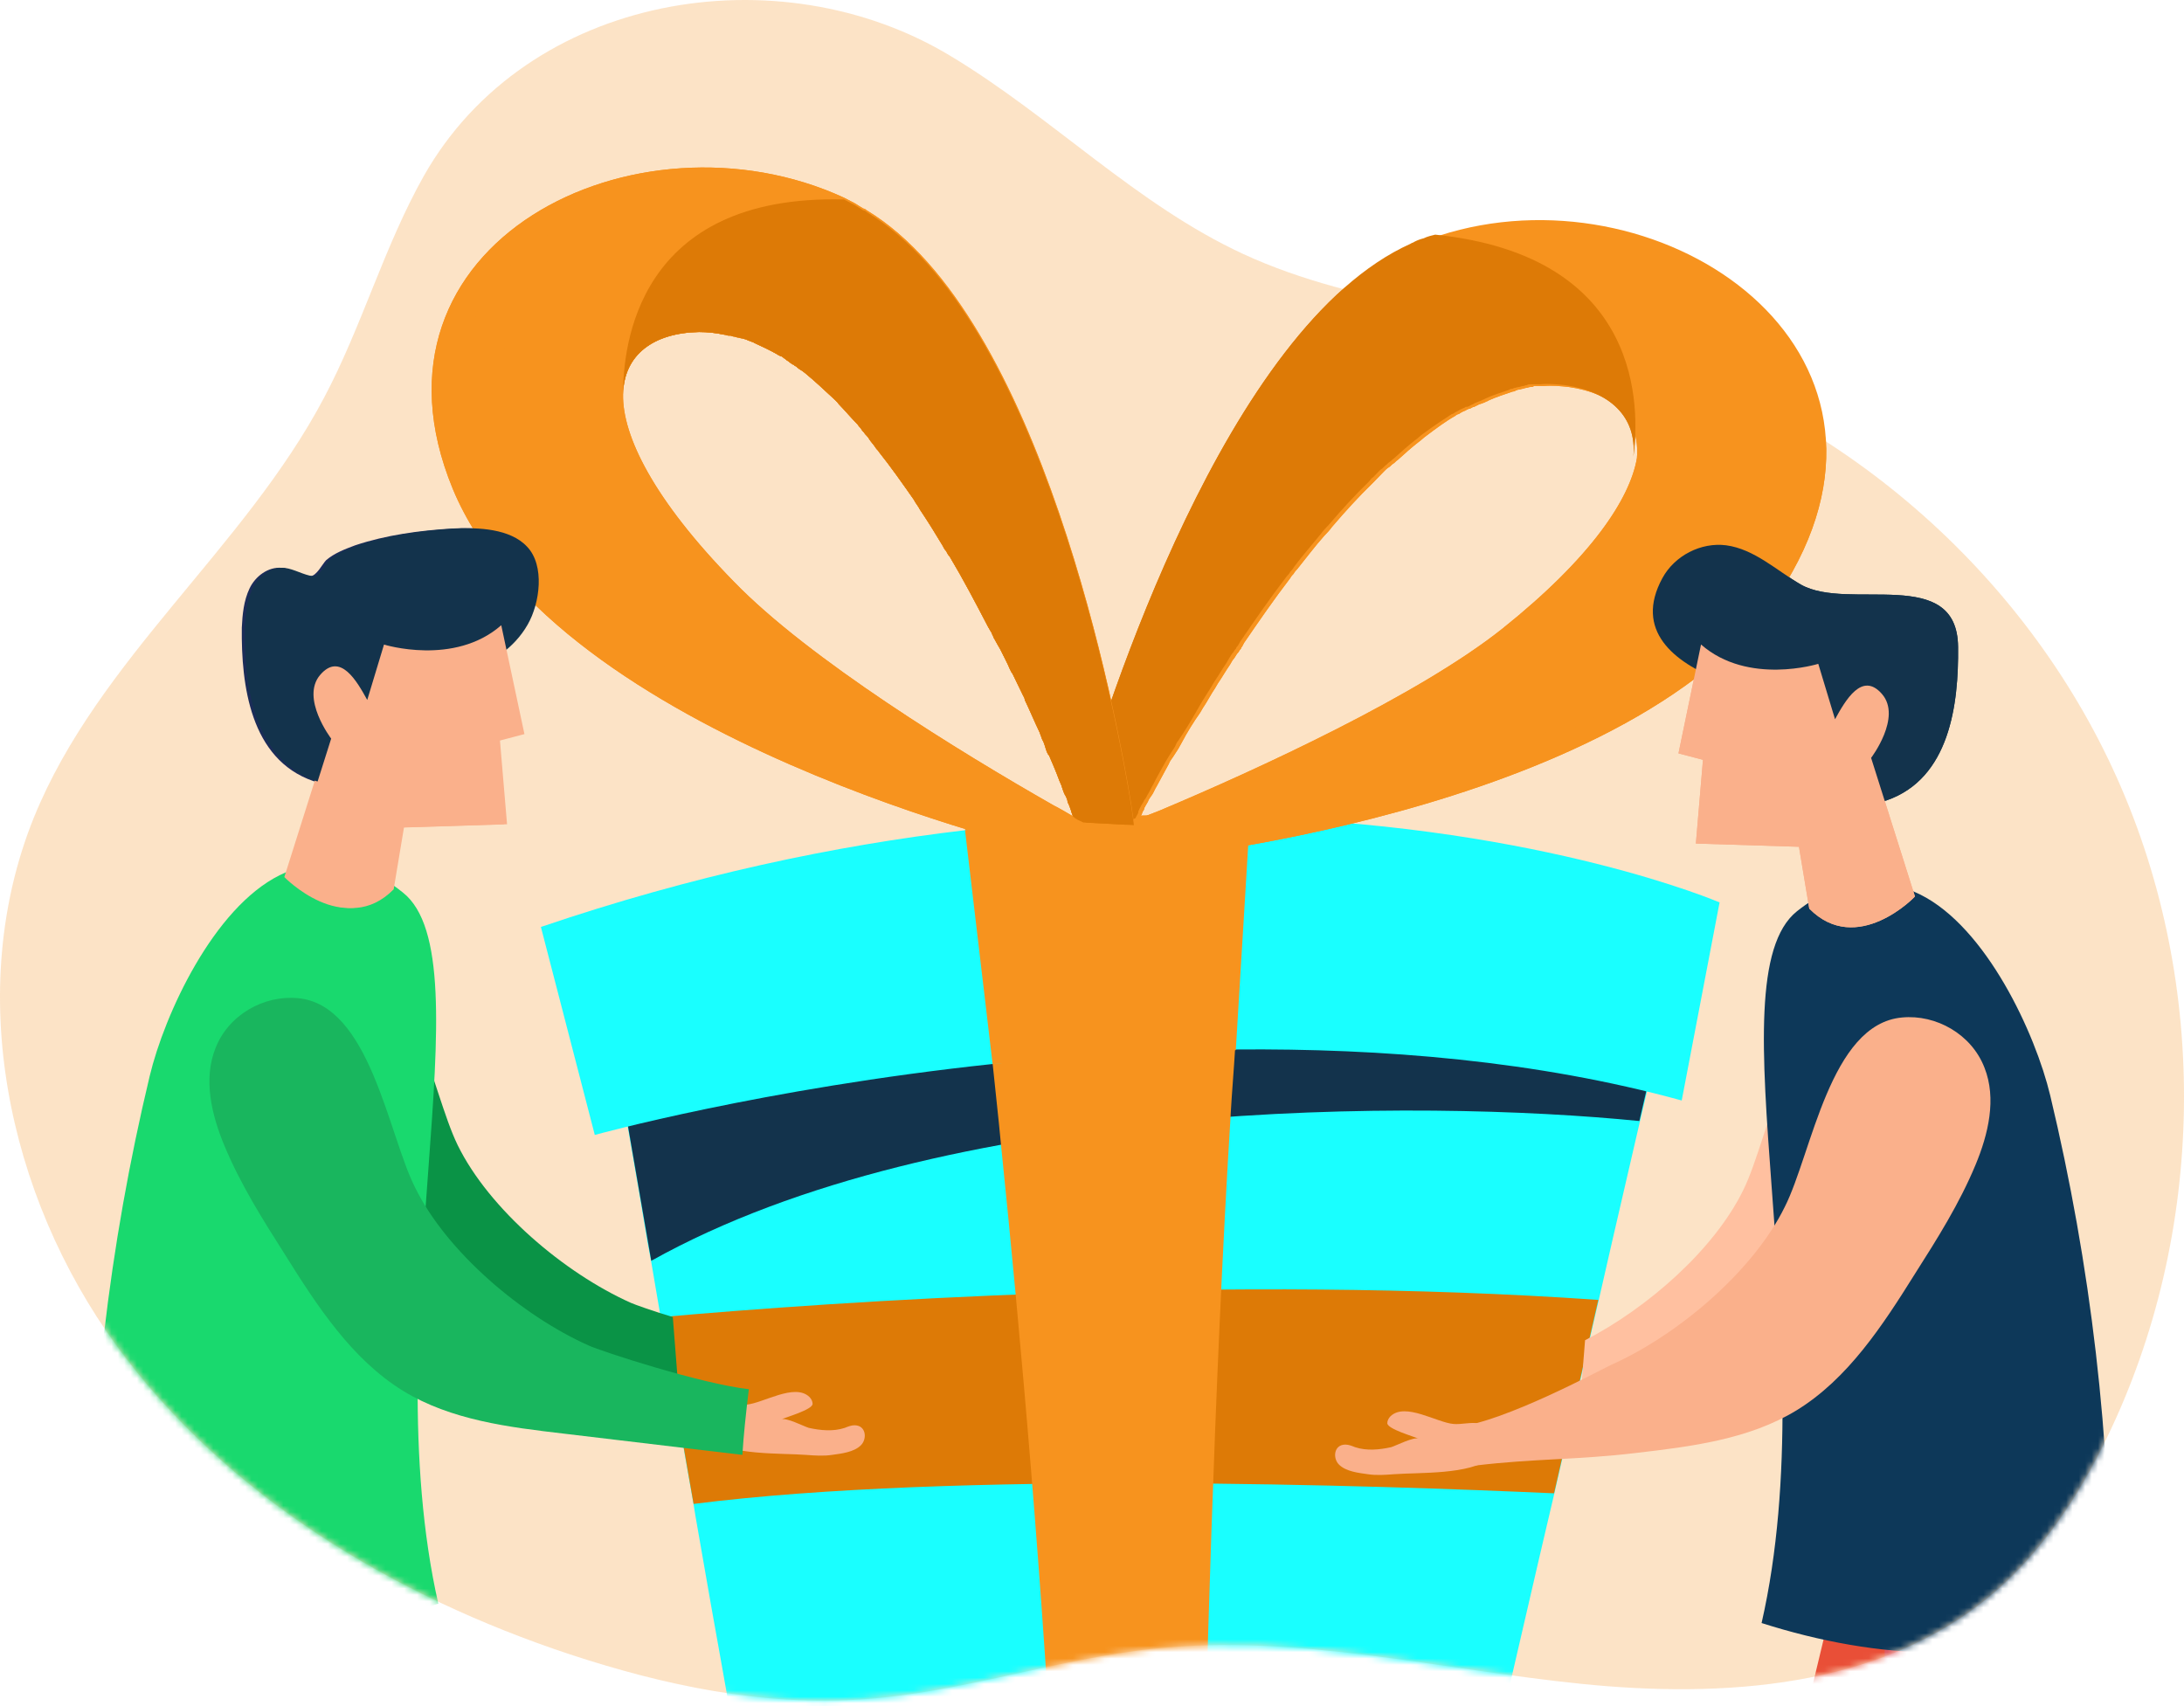<svg width="343" height="268" viewBox="0 0 343 268" fill="none" xmlns="http://www.w3.org/2000/svg">
<path opacity="0.5" d="M149.369 8.842C165.244 18.4 178.46 32.11 195.195 39.866C213.65 48.405 234.686 49.11 254.236 54.594C288.488 64.23 317.97 89.692 332.515 122.282C347.06 154.795 346.435 193.81 330.873 225.852C326.337 235.253 320.394 244.184 312.339 250.843C295.057 265.102 270.658 266.747 248.371 264.475C226.084 262.203 203.875 256.641 181.588 258.913C166.026 260.479 151.011 265.885 135.371 266.904C119.809 268 104.325 264.71 89.546 259.853C61.862 250.687 35.509 234.94 18.305 211.358C1.101 187.699 -5.625 155.5 5.324 128.393C15.411 103.558 38.402 86.166 50.914 62.428C56.858 51.225 60.298 38.769 66.555 27.644C82.82 -1.108 122.39 -7.532 149.369 8.842Z" fill="#F7931E" fill-opacity="0.5"/>
<mask id="mask0" mask-type="alpha" maskUnits="userSpaceOnUse" x="0" y="0" width="343" height="268">
<path d="M149.369 8.842C165.244 18.4 178.46 32.11 195.195 39.866C213.65 48.405 234.686 49.11 254.236 54.594C288.488 64.23 317.97 89.692 332.515 122.282C347.06 154.795 346.435 193.81 330.873 225.852C326.337 235.253 320.394 244.184 312.339 250.843C295.057 265.102 270.658 266.747 248.371 264.475C226.084 262.203 203.875 256.641 181.588 258.913C166.026 260.479 151.011 265.885 135.371 266.904C119.809 268 104.325 264.71 89.546 259.853C61.862 250.687 35.509 234.94 18.305 211.358C1.101 187.699 -5.625 155.5 5.324 128.393C15.411 103.558 38.402 86.166 50.914 62.428C56.858 51.225 60.298 38.769 66.555 27.644C82.82 -1.108 122.39 -7.532 149.369 8.842Z" fill="#F7931E"/>
</mask>
<g mask="url(#mask0)">
<path d="M230.258 294.582L217.863 293.854L209.096 293.334L190.756 292.189L181.586 291.669L162.642 290.525L152.867 289.9L133.217 288.652L122.334 288.027L117.9 287.715L116.288 278.351L115.179 271.796L112.861 258.791L111.652 252.028L109.234 238.189L108.931 236.317L108.024 231.218L105.505 216.86L104.296 209.785L103.792 207.08L102.281 198.236L101.676 195.01L100.467 187.831L96.134 162.756L93.917 149.854C93.917 149.854 116.288 142.987 149.239 139.138C150.348 139.034 151.456 138.93 152.565 138.721C154.479 138.513 156.394 138.305 158.409 138.097C164.355 137.577 170.602 137.161 177.152 136.849C179.873 136.745 182.695 136.641 185.516 136.641C189.144 136.536 192.772 136.536 196.5 136.641C198.515 136.641 200.632 136.745 202.748 136.745C205.368 136.849 207.887 136.953 210.507 137.161C215.747 137.473 221.088 137.889 226.429 138.513C228.847 138.825 231.266 139.138 233.684 139.45C238.622 140.178 243.559 141.01 248.497 141.947C250.714 142.363 252.931 142.883 255.249 143.404C258.373 144.132 261.396 144.86 264.519 145.693L262.403 155.057L261.194 160.467L259.481 167.958L257.566 176.074L253.233 194.802L251.117 204.062L250.412 207.08L244.567 232.571L244.164 234.34L241.846 244.224L236.304 268.155L233.785 279.08L230.258 294.582Z" fill="#19FFFF"/>
<path d="M261.094 160.364L257.466 176.075C223.104 172.642 148.232 172.33 102.281 198.029L96.134 162.445C124.249 158.908 232.878 146.422 261.094 160.364Z" fill="#13334C"/>
<path d="M251.016 204.168L244.063 234.549C216.452 233.301 149.844 231.012 108.931 236.214L103.792 206.873C130.698 204.48 193.074 200.11 251.016 204.168Z" fill="#DD7A06"/>
<path d="M188.842 291.983L165.967 290.526C163.75 248.596 160.324 210.203 157.2 179.717C156.797 175.347 156.293 171.081 155.89 167.024C155.789 166.087 155.689 165.151 155.588 164.11C154.479 154.33 153.472 145.694 152.565 138.307C152.162 135.394 151.859 132.688 151.557 130.191C168.386 128.214 183.702 127.694 197.508 128.214C197.206 130.712 196.803 133.417 196.5 136.226C195.593 144.55 194.787 154.226 193.981 164.631C193.779 168.064 193.477 171.498 193.276 175.035V175.139C190.656 217.382 189.346 267.636 188.842 291.983Z" fill="#F7931E"/>
<path d="M270.062 141.739L264.117 172.849C241.443 166.606 217.057 164.629 193.981 164.838C180.579 164.942 167.68 165.878 155.789 167.127C119.714 170.976 93.413 178.259 93.413 178.259L84.948 145.589C108.831 137.473 131.202 132.791 151.557 130.398C168.386 128.421 183.703 127.901 197.508 128.421C242.753 129.982 270.062 141.739 270.062 141.739Z" fill="#19FFFF"/>
<path d="M155.89 167.126L151.557 130.398C151.557 130.398 172.114 126.86 196.299 128.421L194.082 164.941L155.89 167.126Z" fill="#F7931E"/>
<path d="M226.084 36.995C225.535 37.136 224.849 37.42 224.301 37.561C223.752 37.703 223.341 37.986 222.792 38.128C222.655 38.269 222.381 38.269 222.244 38.411C193.169 51.438 174.243 111.904 170.128 125.923C169.58 127.764 169.305 128.896 169.305 128.896L177.26 129.321L177.123 129.463C172.185 131.445 169.168 132.578 169.168 132.578L181.923 134.844C181.923 134.844 260.782 126.914 281.491 89.814C301.788 53.421 259.959 26.091 226.084 36.995ZM235.958 98.735C222.792 109.213 197.557 120.825 182.06 127.339C180.963 127.764 179.866 128.188 178.906 128.613C178.906 128.472 179.043 128.33 179.18 128.188C179.18 128.047 179.317 127.905 179.317 127.905C179.317 127.764 179.454 127.622 179.454 127.48C179.591 127.339 179.728 127.056 179.728 126.914C179.728 126.772 179.866 126.772 179.866 126.631C180.003 126.348 180.14 126.206 180.277 125.923C180.414 125.498 180.688 125.215 180.963 124.79C181.237 124.365 181.374 123.94 181.648 123.515C182.197 122.524 182.883 121.25 183.569 119.975C183.706 119.55 183.98 119.267 184.254 118.842C184.529 118.418 184.803 117.993 185.077 117.568C185.214 117.285 185.489 116.86 185.626 116.577C186.449 115.019 187.409 113.461 188.506 111.904C188.643 111.621 188.78 111.479 188.917 111.196C189.603 110.205 190.151 109.072 190.837 108.08C190.974 107.797 191.112 107.656 191.249 107.372C191.934 106.381 192.483 105.39 193.169 104.399C193.306 104.116 193.443 103.974 193.58 103.691C193.854 103.408 193.992 103.124 194.266 102.7C194.403 102.558 194.54 102.416 194.677 102.133C194.814 101.991 194.952 101.85 194.952 101.708C195.089 101.567 195.226 101.283 195.363 101C197.694 97.602 200.026 94.203 202.632 90.805C202.769 90.522 203.043 90.238 203.18 90.097C203.317 89.814 203.592 89.53 203.729 89.389C205.1 87.689 206.472 85.849 207.98 84.149C208.392 83.724 208.803 83.3 209.215 82.733C211.272 80.326 213.329 78.06 215.523 75.936C215.798 75.653 215.935 75.511 216.209 75.228C216.621 74.803 216.895 74.52 217.306 74.095C217.581 73.812 217.855 73.529 218.129 73.387C218.403 73.246 218.541 72.963 218.815 72.821C219.089 72.679 219.226 72.396 219.501 72.254C220.598 71.263 221.695 70.272 222.792 69.422C223.204 69.139 223.615 68.714 224.026 68.431C225.535 67.298 227.044 66.165 228.552 65.316C228.689 65.174 228.964 65.033 229.101 65.033C229.512 64.749 229.787 64.608 230.198 64.466C230.335 64.325 230.472 64.325 230.747 64.183C230.747 64.183 230.747 64.183 230.884 64.183C231.158 64.041 231.295 63.9 231.569 63.9C231.707 63.758 231.844 63.758 232.118 63.617C232.255 63.475 232.529 63.475 232.804 63.333C232.941 63.333 233.078 63.192 233.215 63.192C233.352 63.05 233.627 63.05 233.764 62.908C234.998 62.342 236.37 61.917 237.604 61.492C237.741 61.492 237.878 61.492 238.015 61.351C238.152 61.351 238.29 61.209 238.427 61.209C238.701 61.209 238.975 61.068 239.113 61.068C239.25 61.068 239.524 60.926 239.661 60.926C239.935 60.926 240.073 60.784 240.347 60.784C240.484 60.784 240.758 60.784 240.895 60.643C241.033 60.643 241.17 60.643 241.444 60.643C241.581 60.643 241.581 60.643 241.718 60.643C241.993 60.643 242.13 60.643 242.404 60.643C243.775 60.501 245.01 60.643 246.381 60.784C253.376 61.776 257.627 65.599 257.079 71.971C255.981 78.344 249.947 87.548 235.958 98.735Z" fill="#F7931E"/>
<path d="M258.45 40.818C258.45 40.818 278.611 42.376 283.685 66.732C288.759 91.088 249.124 115.586 238.427 117.851C238.427 117.851 276.828 95.62 276.965 72.68C277.376 47.049 258.45 40.818 258.45 40.818Z" fill="#F7931E"/>
<path d="M256.53 71.688C257.078 65.458 252.827 61.493 245.832 60.502C244.461 60.36 243.227 60.218 241.855 60.36C241.581 60.36 241.444 60.36 241.169 60.36C241.032 60.36 241.032 60.36 240.895 60.36C240.758 60.36 240.621 60.36 240.346 60.36C240.209 60.36 239.935 60.36 239.798 60.502C239.524 60.502 239.386 60.643 239.112 60.643C238.975 60.643 238.701 60.785 238.564 60.785C238.289 60.785 238.015 60.926 237.878 60.926C237.741 60.926 237.604 61.068 237.466 61.068C237.329 61.068 237.192 61.068 237.055 61.21C235.821 61.634 234.449 62.059 233.215 62.626C233.078 62.767 232.803 62.767 232.666 62.909C232.529 62.909 232.392 63.05 232.255 63.05C231.981 63.192 231.843 63.192 231.569 63.334C231.432 63.475 231.295 63.475 231.021 63.617C230.746 63.758 230.609 63.9 230.335 63.9C230.335 63.9 230.335 63.9 230.198 63.9C230.061 64.042 229.923 64.042 229.649 64.183C229.238 64.325 228.963 64.608 228.552 64.75C228.415 64.891 228.14 65.033 228.003 65.033C226.495 66.024 224.986 67.015 223.478 68.148C223.066 68.431 222.655 68.856 222.243 69.139C221.146 69.989 220.049 70.98 218.952 71.972C218.677 72.113 218.54 72.396 218.266 72.538C217.992 72.68 217.855 72.963 217.58 73.104C217.306 73.388 217.032 73.671 216.757 73.812C216.346 74.237 216.072 74.52 215.66 74.945C215.386 75.087 215.249 75.37 214.975 75.653C212.78 77.777 210.723 80.043 208.666 82.45C208.254 82.875 207.843 83.3 207.431 83.866C206.06 85.566 204.551 87.265 203.18 89.106C203.043 89.389 202.769 89.672 202.631 89.814C202.494 90.097 202.22 90.38 202.083 90.522C199.477 93.92 197.146 97.319 194.814 100.717C194.677 101.001 194.54 101.142 194.403 101.425C194.266 101.567 194.128 101.709 194.128 101.85C193.991 101.992 193.854 102.133 193.717 102.417C193.443 102.7 193.305 102.983 193.031 103.408C192.894 103.691 192.757 103.833 192.62 104.116C191.934 105.107 191.385 106.098 190.7 107.09C190.563 107.373 190.425 107.514 190.288 107.798C189.603 108.93 188.917 109.922 188.368 110.913C188.231 111.196 188.094 111.338 187.957 111.621C186.997 113.32 186.037 114.878 185.077 116.294C184.802 116.577 184.665 117.002 184.528 117.285C184.254 117.71 183.98 118.135 183.705 118.56C183.431 118.984 183.294 119.268 183.02 119.692C182.334 120.967 181.648 122.1 181.1 123.233C180.825 123.657 180.688 124.082 180.414 124.507C180.14 124.932 180.002 125.357 179.728 125.64C179.591 125.923 179.454 126.206 179.317 126.348C179.317 126.489 179.179 126.489 179.179 126.631C179.042 126.914 178.905 127.056 178.905 127.197C178.768 127.339 178.768 127.481 178.768 127.622C178.768 127.764 178.357 128.33 178.357 128.472C177.671 128.897 177.259 129.038 176.574 129.18L168.619 128.755C168.619 128.755 168.894 127.764 169.442 125.781C173.557 111.763 192.483 51.297 221.557 38.27C221.695 38.128 221.969 38.128 222.106 37.986C222.655 37.703 223.066 37.562 223.615 37.42C224.163 37.137 224.849 36.995 225.398 36.853C258.313 40.252 257.49 64.466 256.53 71.688Z" fill="#DD7A06"/>
<path d="M71.109 76.786C87.43 116.152 164.78 133.853 164.78 133.853L177.809 133.145C177.809 133.145 174.929 131.587 170.266 129.038L170.128 128.896L178.083 129.321C178.083 129.321 177.946 128.188 177.671 126.347C175.34 111.904 163.545 49.598 136.116 33.03C135.979 32.888 135.705 32.747 135.568 32.747C135.156 32.463 134.608 32.18 134.196 31.897C133.648 31.614 133.099 31.331 132.551 31.047C99.91 16.037 55.2 38.128 71.109 76.786ZM97.853 61.917C97.99 55.687 102.653 52.288 109.784 52.147C111.156 52.147 112.39 52.288 113.762 52.571C114.036 52.571 114.173 52.713 114.447 52.713C114.584 52.713 114.584 52.713 114.722 52.713C114.859 52.713 114.996 52.855 115.27 52.855C115.407 52.855 115.682 52.996 115.819 52.996C116.093 52.996 116.23 53.138 116.504 53.138C116.642 53.138 116.916 53.279 117.053 53.279C117.327 53.421 117.465 53.421 117.739 53.562C117.876 53.562 118.013 53.704 118.15 53.704C118.287 53.704 118.425 53.846 118.425 53.846C119.659 54.412 120.893 54.979 122.127 55.687C122.265 55.828 122.402 55.828 122.676 55.97C122.813 55.97 122.95 56.111 122.95 56.111C123.087 56.253 123.362 56.395 123.499 56.536C123.636 56.678 123.773 56.678 123.91 56.819C124.048 56.961 124.322 57.103 124.459 57.244C124.459 57.244 124.459 57.244 124.596 57.244C124.733 57.386 124.87 57.528 125.008 57.528C125.282 57.811 125.693 58.094 125.968 58.236C126.105 58.377 126.379 58.519 126.516 58.66C127.888 59.793 129.259 61.068 130.631 62.342C131.042 62.767 131.453 63.05 131.728 63.475C132.688 64.466 133.648 65.599 134.745 66.732C134.882 67.015 135.156 67.157 135.293 67.44C135.431 67.723 135.705 67.865 135.842 68.148C136.116 68.431 136.391 68.714 136.528 68.998C136.802 69.422 137.213 69.847 137.488 70.272C137.625 70.555 137.899 70.697 138.036 70.98C139.956 73.387 141.739 75.936 143.522 78.485C143.796 79.051 144.208 79.476 144.482 80.043C145.717 81.883 146.951 83.866 148.048 85.707C148.185 85.99 148.322 86.273 148.597 86.556C148.734 86.84 148.871 87.123 149.145 87.406C151.339 91.088 153.26 94.77 155.18 98.451C155.317 98.734 155.454 98.876 155.591 99.159C155.728 99.301 155.728 99.442 155.865 99.726C156.002 99.867 156.002 100.151 156.14 100.292C156.277 100.575 156.551 101 156.688 101.283C156.825 101.567 156.962 101.708 157.1 101.991C157.648 103.124 158.197 104.115 158.608 105.107C158.745 105.39 158.882 105.673 159.02 105.815C159.568 106.948 160.117 108.08 160.665 109.213C160.803 109.496 160.94 109.638 160.94 109.921C161.763 111.621 162.448 113.32 163.271 115.019C163.408 115.444 163.545 115.727 163.683 116.152C163.957 116.577 164.094 117.143 164.231 117.568C164.368 117.993 164.505 118.418 164.78 118.701C165.328 119.975 165.877 121.25 166.288 122.383C166.426 122.807 166.7 123.232 166.837 123.799C166.974 124.223 167.111 124.648 167.386 125.073C167.523 125.356 167.66 125.639 167.66 125.923C167.66 126.064 167.66 126.064 167.797 126.206C167.934 126.489 167.934 126.631 168.071 126.914C168.071 127.056 168.208 127.197 168.208 127.339C168.208 127.48 168.346 127.622 168.346 127.764C168.346 127.905 168.483 128.047 168.483 128.188C167.523 127.622 166.563 127.055 165.465 126.489C150.791 118.134 127.065 103.549 115.27 91.371C102.653 78.485 97.716 68.431 97.853 61.917Z" fill="#F7931E"/>
<path d="M96.755 33.172C96.755 33.172 76.595 34.73 71.521 59.086C66.446 83.442 106.081 107.798 116.779 110.205C116.779 110.205 78.378 87.973 78.104 65.033C77.966 39.261 96.755 33.172 96.755 33.172Z" fill="#F7931E"/>
<path d="M97.853 61.917C97.99 55.687 102.653 52.288 109.784 52.147C111.156 52.147 112.39 52.288 113.761 52.571C114.036 52.571 114.173 52.713 114.447 52.713C114.584 52.713 114.584 52.713 114.721 52.713C114.859 52.713 114.996 52.855 115.27 52.855C115.407 52.855 115.681 52.996 115.819 52.996C116.093 52.996 116.23 53.138 116.504 53.138C116.641 53.138 116.916 53.279 117.053 53.279C117.327 53.421 117.464 53.421 117.739 53.562C117.876 53.562 118.013 53.704 118.15 53.704C118.287 53.704 118.424 53.846 118.424 53.846C119.659 54.412 120.893 54.979 122.127 55.687C122.264 55.828 122.402 55.828 122.676 55.97C122.813 55.97 122.95 56.111 122.95 56.111C123.087 56.253 123.362 56.395 123.499 56.536C123.636 56.678 123.773 56.678 123.91 56.819C124.047 56.961 124.322 57.103 124.459 57.244C124.459 57.244 124.459 57.244 124.596 57.244C124.733 57.386 124.87 57.527 125.007 57.527C125.282 57.811 125.693 58.094 125.967 58.236C126.105 58.377 126.379 58.519 126.516 58.66C127.887 59.793 129.259 61.068 130.63 62.342C131.042 62.767 131.453 63.05 131.728 63.475C132.688 64.466 133.648 65.599 134.745 66.732C134.882 67.015 135.156 67.157 135.293 67.44C135.43 67.723 135.705 67.865 135.842 68.148C136.116 68.431 136.39 68.714 136.528 68.997C136.802 69.422 137.213 69.847 137.488 70.272C137.625 70.555 137.899 70.697 138.036 70.98C139.956 73.387 141.739 75.936 143.522 78.485C143.796 79.051 144.208 79.476 144.482 80.043C145.716 81.883 146.951 83.866 148.048 85.707C148.185 85.99 148.322 86.273 148.596 86.556C148.734 86.84 148.871 87.123 149.145 87.406C151.339 91.088 153.259 94.77 155.179 98.451C155.317 98.734 155.454 98.876 155.591 99.159C155.728 99.301 155.728 99.442 155.865 99.726C156.002 99.867 156.002 100.151 156.139 100.292C156.277 100.575 156.551 101 156.688 101.283C156.825 101.567 156.962 101.708 157.099 101.991C157.648 103.124 158.197 104.115 158.608 105.107C158.745 105.39 158.882 105.673 159.019 105.815C159.568 106.948 160.117 108.08 160.665 109.213C160.802 109.496 160.94 109.638 160.94 109.921C161.762 111.621 162.448 113.32 163.271 115.019C163.408 115.444 163.545 115.727 163.682 116.152C163.957 116.577 164.094 117.143 164.231 117.568C164.368 117.993 164.505 118.418 164.78 118.701C165.328 119.975 165.877 121.25 166.288 122.383C166.425 122.807 166.7 123.232 166.837 123.799C166.974 124.223 167.111 124.648 167.385 125.073C167.523 125.356 167.66 125.639 167.66 125.923C167.66 126.064 167.66 126.064 167.797 126.206C167.934 126.489 167.934 126.631 168.071 126.914C168.071 127.055 168.208 127.197 168.208 127.339C168.208 127.48 168.483 128.047 168.483 128.188C169.031 128.755 169.58 128.896 170.128 129.18L178.083 129.604C178.083 129.604 177.946 128.472 177.671 126.631C175.34 112.187 163.545 49.881 136.116 33.313C135.979 33.171 135.705 33.03 135.568 33.03C135.156 32.747 134.608 32.463 134.196 32.18C133.648 31.897 133.099 31.614 132.55 31.331C99.91 30.481 97.853 54.554 97.853 61.917Z" fill="#DD7A06"/>
<path d="M105.666 206.86C102.327 205.848 99.797 204.938 99.089 204.634C88.667 199.98 76.829 189.963 71.871 179.845C67.723 171.346 64.89 151.11 53.558 150.098C48.195 149.592 42.63 152.729 40.607 157.99C38.684 162.847 40 168.412 42.023 173.268C44.553 179.339 47.993 184.803 51.534 190.368C56.593 198.462 62.057 206.86 70.151 211.818C77.639 216.371 86.644 217.484 95.345 218.496C99.089 218.9 102.934 219.406 106.677 219.811L105.666 206.86Z" fill="#0A9346"/>
<path d="M113.355 220.52C114.569 220.317 115.986 220.722 117.2 220.621C119.831 220.419 124.789 217.181 127.116 219.407C127.419 219.71 127.622 220.115 127.622 220.52C127.52 221.43 123.574 222.543 122.664 222.948C123.372 222.543 126.306 224.061 127.015 224.264C128.836 224.668 130.859 224.871 132.681 224.264C133.186 224.061 133.692 223.859 134.198 223.859C136.02 223.859 136.222 225.984 135.21 226.995C134.097 228.108 132.074 228.311 130.657 228.513C129.342 228.715 127.925 228.614 126.61 228.513C122.563 228.21 114.671 228.614 111.433 225.984C109.308 224.264 110.725 221.532 113.052 220.722C113.052 220.621 113.153 220.52 113.355 220.52Z" fill="#FAB08B"/>
<path d="M66.408 251.885C64.283 293.773 48.499 345.071 18.246 372.694C12.783 373.098 8.735 370.771 6.307 368.545C12.277 358.124 21.484 342.036 23.103 336.775C25.835 328.174 25.734 318.866 25.329 309.659C24.519 293.166 20.472 268.276 17.943 251.885C32.816 251.885 53.153 251.885 66.408 251.885Z" fill="#00686B"/>
<path d="M71.568 373.199C68.431 373.199 63.979 373.199 60.135 371.682C60.944 350.13 62.057 325.746 50.927 307.331C45.059 297.719 36.56 290.232 29.275 281.733C21.99 273.233 14.199 262.306 15.514 249.861C28.668 249.76 39.797 251.885 48.398 251.885C66.408 265.341 69.949 282.744 75.21 304.7C80.472 326.657 80.168 352.457 71.568 373.199Z" fill="#198D8D"/>
<path d="M43.946 137.451C33.524 142.611 25.835 159.306 23.508 169.019C17.133 195.629 13.895 223.15 14.098 250.469C30.995 258.968 50.725 257.653 68.836 251.885C58.718 207.164 76.728 150.806 63.271 140.183C55.986 134.314 49.511 134.719 43.946 137.451Z" fill="#19D96E"/>
<path d="M59.528 107.198C67.42 107.805 78.145 105.579 82.394 98.092C84.317 94.753 85.126 88.783 82.293 85.849C79.662 83.016 74.603 82.814 70.961 83.016C65.902 83.32 60.641 84.028 55.784 85.647C54.165 86.254 52.546 86.861 51.231 87.974C50.624 88.581 49.713 90.504 48.701 90.504C47.184 90.301 45.767 89.391 44.249 89.188C42.125 88.986 40.101 90.504 39.19 92.426C38.28 94.348 38.077 96.473 37.976 98.598C37.875 107.603 39.292 119.239 49.207 122.679C51.939 123.589 54.57 121.869 56.492 119.744C59.73 116.406 60.337 111.751 59.528 107.198Z" fill="#1B2C58"/>
<path d="M61.349 139.677L62.968 129.964L79.156 129.458L78.043 116.305L81.888 115.293L78.246 98.193C70.86 104.669 59.831 101.229 59.831 101.229L57.2 109.93C55.581 106.996 52.951 102.342 49.814 105.984C46.678 109.627 51.534 116.001 51.534 116.001L44.654 137.755C44.654 137.755 53.861 147.266 61.349 139.677Z" fill="#FAB08B"/>
<path d="M46.779 156.776C41.416 156.27 35.852 159.407 33.828 164.668C31.905 169.525 33.221 175.089 35.244 179.946C37.774 186.017 41.214 191.481 44.755 197.045C49.814 205.14 55.278 213.538 63.372 218.496C70.86 223.049 79.865 224.162 88.566 225.174C97.875 226.286 107.285 227.399 116.593 228.512C116.795 225.275 117.099 222.442 117.605 218.192C110.219 217.383 94.334 212.222 92.411 211.312C81.99 206.658 70.151 196.641 65.194 186.523C60.944 178.125 58.111 157.788 46.779 156.776Z" fill="#19B65E"/>
<path d="M222.124 226.59C222.225 227.298 222.225 228.108 222.225 228.816C228.397 228.108 234.569 227.298 240.741 226.59H222.124Z" fill="#FFC0A0"/>
<path d="M305.091 164.972C303.068 159.812 297.402 156.675 292.14 157.08C280.707 158.092 277.975 178.328 273.827 186.827C269.273 196.237 258.751 205.444 248.936 210.503L247.722 225.781C248.633 225.68 249.442 225.579 250.353 225.478C259.054 224.466 268.059 223.252 275.547 218.8C283.742 213.842 289.105 205.444 294.164 197.35C297.604 191.785 301.145 186.321 303.675 180.25C305.597 175.393 307.014 169.829 305.091 164.972Z" fill="#FFC0A0"/>
<path d="M323.607 251.176C321.887 259.473 322.292 265.24 319.965 273.335C309.543 309.152 287.688 347.297 270.083 379.472C265.833 379.371 262.899 378.461 259.156 375.425C268.565 334.852 278.582 289.625 288.397 249.153C299.324 249.355 312.983 248.343 323.607 251.176Z" fill="#E94F37"/>
<path d="M324.619 252.896C325.327 292.964 328.363 337.483 333.422 377.247C329.071 379.371 324.417 380.181 319.155 379.169C308.329 340.923 295.985 298.427 295.985 258.664C304.99 257.348 315.614 254.313 324.619 252.896Z" fill="#DC5560"/>
<path d="M232.14 223.555C230.926 223.353 229.51 223.757 228.296 223.656C225.665 223.454 220.707 220.216 218.38 222.442C218.076 222.746 217.874 223.15 217.874 223.555C217.975 224.466 221.921 225.579 222.832 225.983C222.124 225.579 219.189 227.096 218.481 227.299C216.66 227.703 214.636 227.906 212.815 227.299C212.309 227.096 211.803 226.894 211.297 226.894C209.476 226.894 209.274 229.019 210.286 230.031C211.399 231.144 213.422 231.346 214.839 231.548C216.154 231.751 217.571 231.649 218.886 231.548C222.933 231.245 230.825 231.649 234.063 229.019C236.188 227.299 234.771 224.567 232.444 223.757C232.444 223.656 232.343 223.555 232.14 223.555Z" fill="#FAB08B"/>
<path d="M301.55 140.486C311.971 145.646 319.661 162.341 321.988 172.054C328.363 198.665 331.6 226.186 331.398 253.504C314.501 262.003 294.771 260.688 276.66 254.921C286.879 210.199 268.768 153.842 282.225 143.117C289.51 137.35 295.985 137.754 301.55 140.486Z" fill="#0D3859"/>
<path d="M285.968 110.233C285.867 110.739 252.174 107.198 261.078 90.806C263 87.265 267.149 85.14 271.095 85.646C275.547 86.253 278.987 89.592 282.832 91.818C290.319 96.068 307.418 88.682 307.52 101.633C307.621 110.638 306.204 122.273 296.289 125.714C293.557 126.624 290.926 124.904 289.004 122.779C285.766 119.44 285.159 114.786 285.968 110.233Z" fill="#13334C"/>
<path d="M284.147 142.712L282.528 132.999L266.339 132.493L267.452 119.34L263.607 118.328L267.149 101.229C274.535 107.704 285.563 104.264 285.563 104.264L288.194 112.965C289.813 110.031 292.444 105.377 295.58 109.019C298.717 112.662 293.86 119.036 293.86 119.036L300.74 140.79C300.842 140.79 291.634 150.301 284.147 142.712Z" fill="#FAB08B"/>
<path d="M298.717 159.811C304.079 159.305 309.644 162.442 311.668 167.703C313.59 172.56 312.275 178.125 310.251 182.981C307.722 189.052 304.282 194.516 300.74 200.081C295.681 208.175 290.218 216.573 282.123 221.531C274.636 226.084 265.631 227.197 256.929 228.209C247.621 229.322 241.011 229.071 231.702 230.184C231.5 226.946 229.409 228.363 228.903 224.113C236.289 223.304 251.162 215.258 253.085 214.347C263.506 209.693 275.344 199.676 280.302 189.558C284.552 181.16 287.385 160.823 298.717 159.811Z" fill="#FAB08B"/>
</g>
<path d="M226.084 36.995C225.535 37.136 224.849 37.42 224.301 37.561C223.752 37.703 223.341 37.986 222.792 38.128C222.655 38.269 222.381 38.269 222.244 38.411C193.169 51.438 174.243 111.904 170.128 125.923C169.58 127.764 169.305 128.896 169.305 128.896L177.26 129.321L177.123 129.463C172.185 131.445 169.168 132.578 169.168 132.578L181.923 134.844C181.923 134.844 260.782 126.914 281.491 89.814C301.788 53.421 259.959 26.091 226.084 36.995ZM235.958 98.735C222.792 109.213 197.557 120.825 182.06 127.339C180.963 127.764 179.866 128.188 178.906 128.613C178.906 128.472 179.043 128.33 179.18 128.188C179.18 128.047 179.317 127.905 179.317 127.905C179.317 127.764 179.454 127.622 179.454 127.48C179.591 127.339 179.728 127.056 179.728 126.914C179.728 126.772 179.866 126.772 179.866 126.631C180.003 126.348 180.14 126.206 180.277 125.923C180.414 125.498 180.688 125.215 180.963 124.79C181.237 124.365 181.374 123.94 181.648 123.515C182.197 122.524 182.883 121.25 183.569 119.975C183.706 119.55 183.98 119.267 184.254 118.842C184.529 118.418 184.803 117.993 185.077 117.568C185.214 117.285 185.489 116.86 185.626 116.577C186.449 115.019 187.409 113.461 188.506 111.904C188.643 111.621 188.78 111.479 188.917 111.196C189.603 110.205 190.151 109.072 190.837 108.08C190.974 107.797 191.112 107.656 191.249 107.372C191.934 106.381 192.483 105.39 193.169 104.399C193.306 104.116 193.443 103.974 193.58 103.691C193.854 103.408 193.992 103.124 194.266 102.7C194.403 102.558 194.54 102.416 194.677 102.133C194.814 101.991 194.952 101.85 194.952 101.708C195.089 101.567 195.226 101.283 195.363 101C197.694 97.602 200.026 94.203 202.632 90.805C202.769 90.522 203.043 90.238 203.18 90.097C203.317 89.814 203.592 89.53 203.729 89.389C205.1 87.689 206.472 85.849 207.98 84.149C208.392 83.724 208.803 83.3 209.215 82.733C211.272 80.326 213.329 78.06 215.523 75.936C215.798 75.653 215.935 75.511 216.209 75.228C216.621 74.803 216.895 74.52 217.306 74.095C217.581 73.812 217.855 73.529 218.129 73.387C218.403 73.246 218.541 72.963 218.815 72.821C219.089 72.679 219.226 72.396 219.501 72.254C220.598 71.263 221.695 70.272 222.792 69.422C223.204 69.139 223.615 68.714 224.026 68.431C225.535 67.298 227.044 66.165 228.552 65.316C228.689 65.174 228.964 65.033 229.101 65.033C229.512 64.749 229.787 64.608 230.198 64.466C230.335 64.325 230.472 64.325 230.747 64.183C230.747 64.183 230.747 64.183 230.884 64.183C231.158 64.041 231.295 63.9 231.569 63.9C231.707 63.758 231.844 63.758 232.118 63.617C232.255 63.475 232.529 63.475 232.804 63.333C232.941 63.333 233.078 63.192 233.215 63.192C233.352 63.05 233.627 63.05 233.764 62.908C234.998 62.342 236.37 61.917 237.604 61.492C237.741 61.492 237.878 61.492 238.015 61.351C238.152 61.351 238.29 61.209 238.427 61.209C238.701 61.209 238.975 61.068 239.113 61.068C239.25 61.068 239.524 60.926 239.661 60.926C239.935 60.926 240.073 60.784 240.347 60.784C240.484 60.784 240.758 60.784 240.895 60.643C241.033 60.643 241.17 60.643 241.444 60.643C241.581 60.643 241.581 60.643 241.718 60.643C241.993 60.643 242.13 60.643 242.404 60.643C243.775 60.501 245.01 60.643 246.381 60.784C253.376 61.776 257.627 65.599 257.079 71.971C255.981 78.344 249.947 87.548 235.958 98.735Z" fill="#F7931E"/>
<path d="M258.45 40.818C258.45 40.818 278.611 42.376 283.685 66.732C288.759 91.088 249.124 115.586 238.427 117.851C238.427 117.851 276.828 95.62 276.965 72.68C277.376 47.049 258.45 40.818 258.45 40.818Z" fill="#F7931E"/>
<path d="M256.53 71.688C257.078 65.458 252.827 61.493 245.832 60.502C244.461 60.36 243.226 60.218 241.855 60.36C241.581 60.36 241.443 60.36 241.169 60.36C241.032 60.36 241.032 60.36 240.895 60.36C240.758 60.36 240.621 60.36 240.346 60.36C240.209 60.36 239.935 60.36 239.798 60.502C239.523 60.502 239.386 60.643 239.112 60.643C238.975 60.643 238.701 60.785 238.563 60.785C238.289 60.785 238.015 60.926 237.878 60.926C237.741 60.926 237.603 61.068 237.466 61.068C237.329 61.068 237.192 61.068 237.055 61.21C235.821 61.634 234.449 62.059 233.215 62.626C233.078 62.767 232.803 62.767 232.666 62.909C232.529 62.909 232.392 63.05 232.255 63.05C231.98 63.192 231.843 63.192 231.569 63.334C231.432 63.475 231.295 63.475 231.02 63.617C230.746 63.758 230.609 63.9 230.335 63.9C230.335 63.9 230.335 63.9 230.198 63.9C230.06 64.042 229.923 64.042 229.649 64.183C229.238 64.325 228.963 64.608 228.552 64.75C228.415 64.891 228.14 65.033 228.003 65.033C226.495 66.024 224.986 67.015 223.477 68.148C223.066 68.431 222.655 68.856 222.243 69.139C221.146 69.989 220.049 70.98 218.952 71.972C218.677 72.113 218.54 72.396 218.266 72.538C217.992 72.68 217.854 72.963 217.58 73.104C217.306 73.388 217.032 73.671 216.757 73.812C216.346 74.237 216.072 74.52 215.66 74.945C215.386 75.087 215.249 75.37 214.974 75.653C212.78 77.777 210.723 80.043 208.666 82.45C208.254 82.875 207.843 83.3 207.431 83.866C206.06 85.566 204.551 87.265 203.18 89.106C203.043 89.389 202.768 89.672 202.631 89.814C202.494 90.097 202.22 90.38 202.083 90.522C199.477 93.92 197.145 97.319 194.814 100.717C194.677 101.001 194.54 101.142 194.403 101.425C194.265 101.567 194.128 101.709 194.128 101.85C193.991 101.992 193.854 102.133 193.717 102.417C193.443 102.7 193.305 102.983 193.031 103.408C192.894 103.691 192.757 103.833 192.62 104.116C191.934 105.107 191.385 106.098 190.7 107.09C190.562 107.373 190.425 107.514 190.288 107.798C189.602 108.93 188.917 109.922 188.368 110.913C188.231 111.196 188.094 111.338 187.957 111.621C186.997 113.32 186.037 114.878 185.077 116.294C184.802 116.577 184.665 117.002 184.528 117.285C184.254 117.71 183.979 118.135 183.705 118.56C183.431 118.984 183.294 119.268 183.019 119.692C182.334 120.967 181.648 122.1 181.099 123.233C180.825 123.657 180.688 124.082 180.414 124.507C180.139 124.932 180.002 125.357 179.728 125.64C179.591 125.923 179.454 126.206 179.317 126.348C179.317 126.489 179.179 126.489 179.179 126.631C179.042 126.914 178.905 127.056 178.905 127.197C178.768 127.339 178.768 127.481 178.768 127.622C178.768 127.764 178.356 128.33 178.356 128.472C177.671 128.897 177.259 129.038 176.574 129.18L168.619 128.755C168.619 128.755 168.893 127.764 169.442 125.781C173.556 111.763 192.482 51.297 221.557 38.27C221.695 38.128 221.969 38.128 222.106 37.986C222.655 37.703 223.066 37.562 223.615 37.42C224.163 37.137 224.849 36.995 225.397 36.853C258.312 40.252 257.49 64.466 256.53 71.688Z" fill="#DD7A06"/>
<path d="M71.109 76.786C87.43 116.152 164.78 133.853 164.78 133.853L177.809 133.145C177.809 133.145 174.929 131.587 170.266 129.038L170.128 128.896L178.083 129.321C178.083 129.321 177.946 128.188 177.671 126.347C175.34 111.904 163.545 49.598 136.116 33.03C135.979 32.888 135.705 32.747 135.568 32.747C135.156 32.463 134.608 32.18 134.196 31.897C133.648 31.614 133.099 31.331 132.551 31.047C99.91 16.037 55.2 38.128 71.109 76.786ZM97.853 61.917C97.99 55.687 102.653 52.288 109.784 52.147C111.156 52.147 112.39 52.288 113.762 52.571C114.036 52.571 114.173 52.713 114.447 52.713C114.584 52.713 114.584 52.713 114.722 52.713C114.859 52.713 114.996 52.855 115.27 52.855C115.407 52.855 115.682 52.996 115.819 52.996C116.093 52.996 116.23 53.138 116.504 53.138C116.642 53.138 116.916 53.279 117.053 53.279C117.327 53.421 117.465 53.421 117.739 53.562C117.876 53.562 118.013 53.704 118.15 53.704C118.287 53.704 118.425 53.846 118.425 53.846C119.659 54.412 120.893 54.979 122.127 55.687C122.265 55.828 122.402 55.828 122.676 55.97C122.813 55.97 122.95 56.111 122.95 56.111C123.087 56.253 123.362 56.395 123.499 56.536C123.636 56.678 123.773 56.678 123.91 56.819C124.048 56.961 124.322 57.103 124.459 57.244C124.459 57.244 124.459 57.244 124.596 57.244C124.733 57.386 124.87 57.528 125.008 57.528C125.282 57.811 125.693 58.094 125.968 58.236C126.105 58.377 126.379 58.519 126.516 58.66C127.888 59.793 129.259 61.068 130.631 62.342C131.042 62.767 131.453 63.05 131.728 63.475C132.688 64.466 133.648 65.599 134.745 66.732C134.882 67.015 135.156 67.157 135.293 67.44C135.431 67.723 135.705 67.865 135.842 68.148C136.116 68.431 136.391 68.714 136.528 68.998C136.802 69.422 137.213 69.847 137.488 70.272C137.625 70.555 137.899 70.697 138.036 70.98C139.956 73.387 141.739 75.936 143.522 78.485C143.796 79.051 144.208 79.476 144.482 80.043C145.717 81.883 146.951 83.866 148.048 85.707C148.185 85.99 148.322 86.273 148.597 86.556C148.734 86.84 148.871 87.123 149.145 87.406C151.339 91.088 153.26 94.77 155.18 98.451C155.317 98.734 155.454 98.876 155.591 99.159C155.728 99.301 155.728 99.442 155.865 99.726C156.002 99.867 156.002 100.151 156.14 100.292C156.277 100.575 156.551 101 156.688 101.283C156.825 101.567 156.962 101.708 157.1 101.991C157.648 103.124 158.197 104.115 158.608 105.107C158.745 105.39 158.882 105.673 159.02 105.815C159.568 106.948 160.117 108.08 160.665 109.213C160.803 109.496 160.94 109.638 160.94 109.921C161.763 111.621 162.448 113.32 163.271 115.019C163.408 115.444 163.545 115.727 163.683 116.152C163.957 116.577 164.094 117.143 164.231 117.568C164.368 117.993 164.505 118.418 164.78 118.701C165.328 119.975 165.877 121.25 166.288 122.383C166.426 122.807 166.7 123.232 166.837 123.799C166.974 124.223 167.111 124.648 167.386 125.073C167.523 125.356 167.66 125.639 167.66 125.923C167.66 126.064 167.66 126.064 167.797 126.206C167.934 126.489 167.934 126.631 168.071 126.914C168.071 127.056 168.208 127.197 168.208 127.339C168.208 127.48 168.346 127.622 168.346 127.764C168.346 127.905 168.483 128.047 168.483 128.188C167.523 127.622 166.563 127.055 165.465 126.489C150.791 118.134 127.065 103.549 115.27 91.371C102.653 78.485 97.716 68.431 97.853 61.917Z" fill="#F7931E"/>
<path d="M96.755 33.172C96.755 33.172 76.595 34.73 71.521 59.086C66.446 83.442 106.081 107.798 116.779 110.205C116.779 110.205 78.378 87.973 78.104 65.033C77.966 39.261 96.755 33.172 96.755 33.172Z" fill="#F7931E"/>
<path d="M97.853 61.917C97.99 55.687 102.653 52.288 109.784 52.147C111.156 52.147 112.39 52.288 113.761 52.571C114.036 52.571 114.173 52.713 114.447 52.713C114.584 52.713 114.584 52.713 114.721 52.713C114.859 52.713 114.996 52.855 115.27 52.855C115.407 52.855 115.681 52.996 115.819 52.996C116.093 52.996 116.23 53.138 116.504 53.138C116.641 53.138 116.916 53.279 117.053 53.279C117.327 53.421 117.464 53.421 117.739 53.562C117.876 53.562 118.013 53.704 118.15 53.704C118.287 53.704 118.424 53.846 118.424 53.846C119.659 54.412 120.893 54.979 122.127 55.687C122.264 55.828 122.402 55.828 122.676 55.97C122.813 55.97 122.95 56.111 122.95 56.111C123.087 56.253 123.362 56.395 123.499 56.536C123.636 56.678 123.773 56.678 123.91 56.819C124.047 56.961 124.322 57.103 124.459 57.244C124.459 57.244 124.459 57.244 124.596 57.244C124.733 57.386 124.87 57.527 125.007 57.527C125.282 57.811 125.693 58.094 125.967 58.236C126.105 58.377 126.379 58.519 126.516 58.66C127.887 59.793 129.259 61.068 130.63 62.342C131.042 62.767 131.453 63.05 131.728 63.475C132.688 64.466 133.648 65.599 134.745 66.732C134.882 67.015 135.156 67.157 135.293 67.44C135.43 67.723 135.705 67.865 135.842 68.148C136.116 68.431 136.39 68.714 136.528 68.997C136.802 69.422 137.213 69.847 137.488 70.272C137.625 70.555 137.899 70.697 138.036 70.98C139.956 73.387 141.739 75.936 143.522 78.485C143.796 79.051 144.208 79.476 144.482 80.043C145.716 81.883 146.951 83.866 148.048 85.707C148.185 85.99 148.322 86.273 148.596 86.556C148.734 86.84 148.871 87.123 149.145 87.406C151.339 91.088 153.259 94.77 155.179 98.451C155.317 98.734 155.454 98.876 155.591 99.159C155.728 99.301 155.728 99.442 155.865 99.726C156.002 99.867 156.002 100.151 156.139 100.292C156.277 100.575 156.551 101 156.688 101.283C156.825 101.567 156.962 101.708 157.099 101.991C157.648 103.124 158.197 104.115 158.608 105.107C158.745 105.39 158.882 105.673 159.019 105.815C159.568 106.948 160.117 108.08 160.665 109.213C160.802 109.496 160.94 109.638 160.94 109.921C161.762 111.621 162.448 113.32 163.271 115.019C163.408 115.444 163.545 115.727 163.682 116.152C163.957 116.577 164.094 117.143 164.231 117.568C164.368 117.993 164.505 118.418 164.78 118.701C165.328 119.975 165.877 121.25 166.288 122.383C166.425 122.807 166.7 123.232 166.837 123.799C166.974 124.223 167.111 124.648 167.385 125.073C167.523 125.356 167.66 125.639 167.66 125.923C167.66 126.064 167.66 126.064 167.797 126.206C167.934 126.489 167.934 126.631 168.071 126.914C168.071 127.055 168.208 127.197 168.208 127.339C168.208 127.48 168.483 128.047 168.483 128.188C169.031 128.755 169.58 128.896 170.128 129.18L178.083 129.604C178.083 129.604 177.946 128.472 177.671 126.631C175.34 112.187 163.545 49.881 136.116 33.313C135.979 33.171 135.705 33.03 135.568 33.03C135.156 32.747 134.608 32.463 134.196 32.18C133.648 31.897 133.099 31.614 132.55 31.331C99.91 30.481 97.853 54.554 97.853 61.917Z" fill="#DD7A06"/>
<path d="M285.968 110.233C285.867 110.739 252.174 107.198 261.078 90.806C263 87.265 267.149 85.14 271.095 85.646C275.547 86.253 278.987 89.592 282.831 91.818C290.319 96.068 307.418 88.682 307.519 101.633C307.621 110.638 306.204 122.273 296.288 125.714C293.557 126.624 290.926 124.904 289.003 122.779C285.766 119.44 285.159 114.786 285.968 110.233Z" fill="#13334C"/>
<path d="M284.147 142.712L282.528 132.999L266.339 132.493L267.452 119.34L263.607 118.328L267.148 101.229C274.535 107.704 285.563 104.264 285.563 104.264L288.194 112.965C289.813 110.031 292.443 105.377 295.58 109.019C298.717 112.662 293.86 119.036 293.86 119.036L300.74 140.79C300.841 140.79 291.634 150.301 284.147 142.712Z" fill="#FAB08B"/>
<path d="M60.005 107.206C67.897 107.813 78.622 105.587 82.871 98.1C84.794 94.761 85.603 88.791 82.77 85.857C80.139 83.024 75.08 82.822 71.438 83.024C66.379 83.328 61.117 84.036 56.261 85.655C54.642 86.262 53.023 86.869 51.708 87.982C51.101 88.589 50.19 90.511 49.178 90.511C47.661 90.309 46.244 89.398 44.726 89.196C42.602 88.994 40.578 90.511 39.667 92.434C38.757 94.356 38.554 96.481 38.453 98.606C38.352 107.611 39.769 119.246 49.684 122.687C52.416 123.597 55.047 121.877 56.969 119.752C60.207 116.413 60.814 111.759 60.005 107.206Z" fill="#13334C"/>
<path d="M61.826 139.685L63.445 129.972L79.633 129.466L78.52 116.312L82.365 115.301L78.723 98.201C71.337 104.677 60.308 101.237 60.308 101.237L57.677 109.938C56.059 107.004 53.428 102.35 50.291 105.992C47.155 109.635 52.011 116.009 52.011 116.009L45.131 137.763C45.131 137.763 54.339 147.273 61.826 139.685Z" fill="#FAB08B"/>
</svg>
